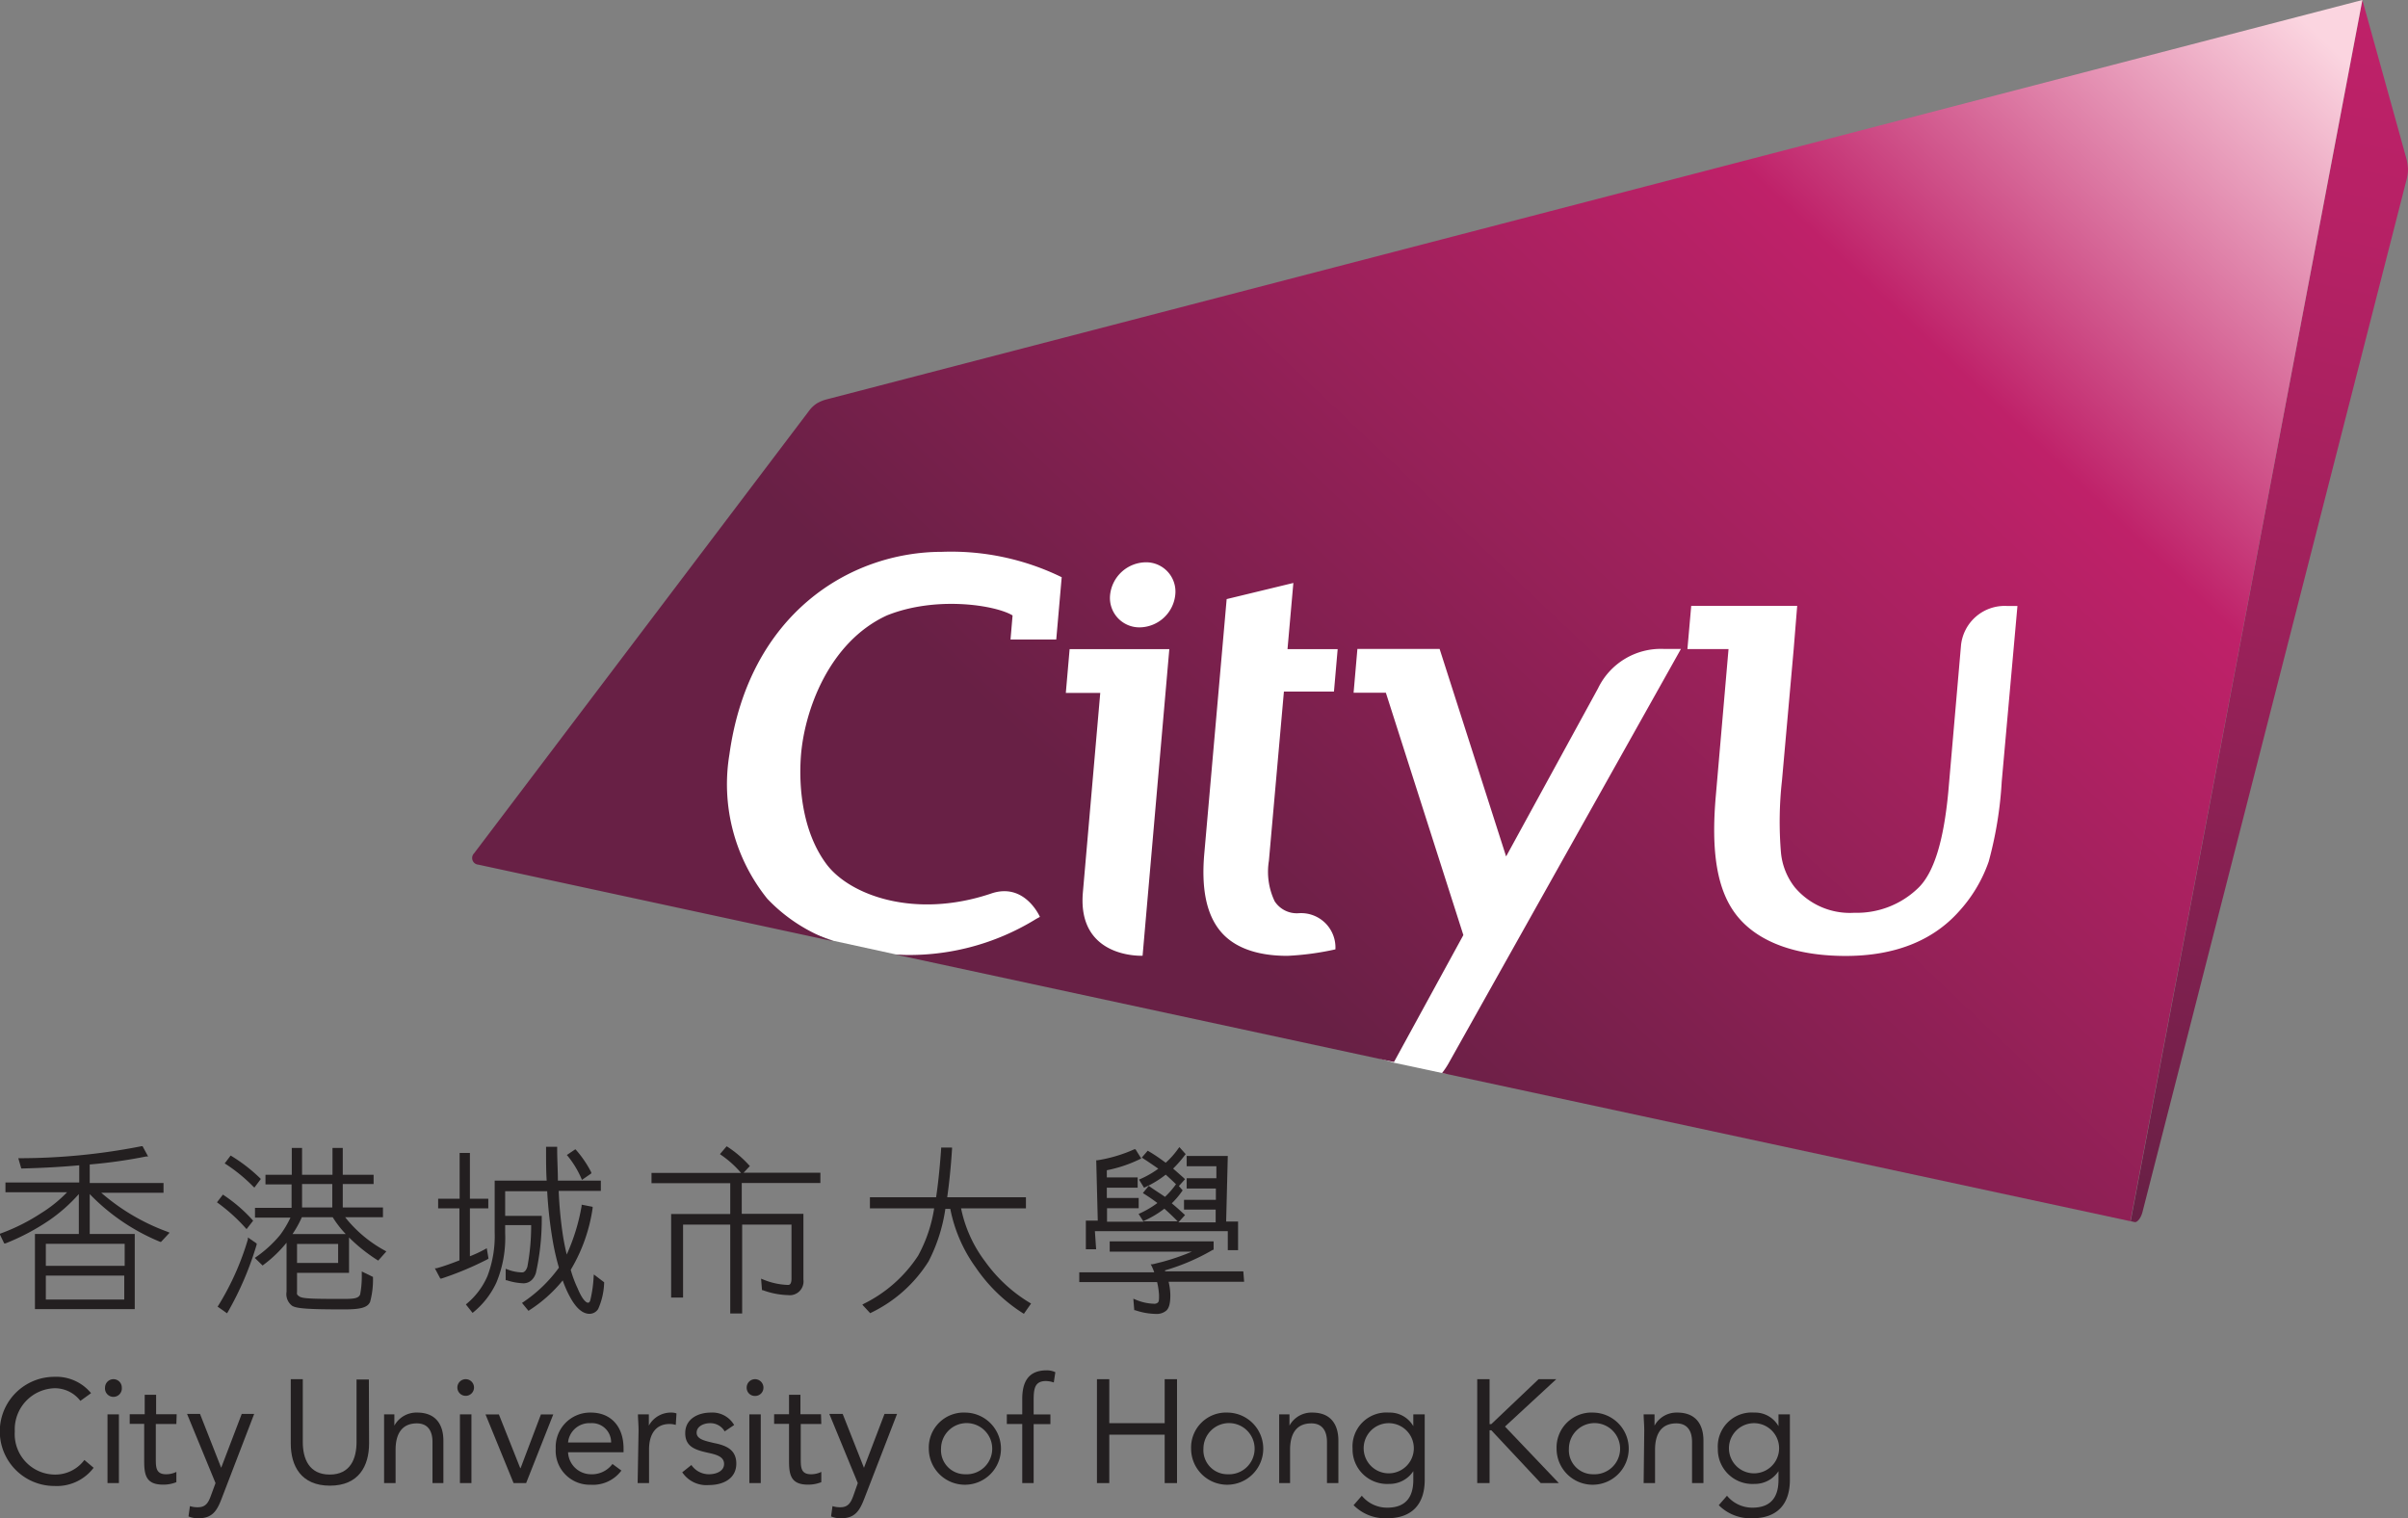 <svg xmlns="http://www.w3.org/2000/svg" xmlns:xlink="http://www.w3.org/1999/xlink" viewBox="0 0 234.29 147.72"><rect x="0" y="0" width="234.29" height="147.72" fill="#808080" stroke="none"/><defs><style>.a{fill:#231f20;}.b{fill:#fff;}.c{fill:url(#a);}.d{fill:url(#b);}</style><linearGradient id="a" x1="290.3" y1="35.22" x2="265.11" y2="152.76" gradientUnits="userSpaceOnUse"><stop offset="0" stop-color="#bf2169"/><stop offset="0.19" stop-color="#b62165"/><stop offset="0.49" stop-color="#9e215b"/><stop offset="0.88" stop-color="#76204b"/><stop offset="1" stop-color="#682045"/></linearGradient><linearGradient id="b" x1="276.68" y1="32.86" x2="182.58" y2="131.93" gradientUnits="userSpaceOnUse"><stop offset="0" stop-color="#fbd5e0"/><stop offset="0.35" stop-color="#bf2169"/><stop offset="1" stop-color="#682045"/></linearGradient></defs><title>logo-coloured-2019</title><path class="a" d="M64.36,171a3.13,3.13,0,0,0-2.53-1.23,4,4,0,0,0-3.85,4.2,3.93,3.93,0,0,0,3.85,4.2,3.53,3.53,0,0,0,2.92-1.42l.9.76a4.49,4.49,0,0,1-3.82,1.77,5.31,5.31,0,0,1,0-10.62,4.37,4.37,0,0,1,3.57,1.59Z" transform="translate(-56.54 -34.7)"/><path class="a" d="M92.45,175.14c0,2.19-1,4.11-3.81,4.11s-3.81-1.92-3.81-4.11v-6.25H86V175c0,1.63.61,3.17,2.62,3.17s2.61-1.54,2.61-3.17v-6.08h1.2Z" transform="translate(-56.54 -34.7)"/><path class="a" d="M67.58,168.89a.81.81,0,0,1,.81.81.82.82,0,1,1-1.63,0,.82.82,0,0,1,.82-.81M67,172.31h1.11V179H67Z" transform="translate(-56.54 -34.7)"/><path class="a" d="M73.7,173.25h-2v3.35c0,.85,0,1.54,1,1.54a2.24,2.24,0,0,0,1-.23l0,1a3.36,3.36,0,0,1-1.29.24c-1.59,0-1.84-.85-1.84-2.24v-3.67H69.16v-.94h1.46v-1.89h1.11v1.89h2Z" transform="translate(-56.54 -34.7)"/><path class="a" d="M78.1,180.52c-.43,1.13-.88,1.9-2.22,1.9a2.33,2.33,0,0,1-1-.18l.14-1a2.32,2.32,0,0,0,.79.11c.73,0,1-.44,1.24-1.1l.46-1.25-2.77-6.73H76l2.06,5.24h0l2-5.24h1.21Z" transform="translate(-56.54 -34.7)"/><path class="a" d="M93.91,173.9c0-.62,0-1.14,0-1.59h1c0,.36,0,.73,0,1.1h0a2.44,2.44,0,0,1,2.23-1.27c1.75,0,2.54,1.11,2.54,2.73V179H98.62v-4c0-1.11-.48-1.81-1.52-1.81-1.44,0-2.07,1-2.07,2.57V179H93.91Z" transform="translate(-56.54 -34.7)"/><path class="a" d="M101.85,168.89a.81.81,0,0,1,.81.81.81.81,0,1,1-1.62,0,.81.81,0,0,1,.81-.81m-.56,3.42h1.12V179h-1.12Z" transform="translate(-56.54 -34.7)"/><polygon class="a" points="51.19 144.3 49.97 144.3 47.24 137.62 48.54 137.62 50.62 142.85 50.65 142.85 52.63 137.62 53.83 137.62 51.19 144.3"/><path class="a" d="M123.81,177.24a2.06,2.06,0,0,0,1.71.9c.7,0,1.47-.3,1.47-1s-.72-.9-1.43-1.06c-1.27-.28-2.35-.55-2.35-1.94s1.25-2,2.49-2a2.44,2.44,0,0,1,2.27,1.21l-.92.62a1.61,1.61,0,0,0-1.42-.8c-.61,0-1.31.3-1.31.93s.8.79,1.68,1c1.19.23,2.18.65,2.18,2,0,1.51-1.34,2.09-2.66,2.09a2.83,2.83,0,0,1-2.6-1.24Z" transform="translate(-56.54 -34.7)"/><path class="a" d="M117,177.78a3.44,3.44,0,0,1-3,1.38,3.31,3.31,0,0,1-3.39-3.51,3.35,3.35,0,0,1,3.43-3.51c1.88,0,3.17,1.29,3.17,3.5V176h-5.4a2.24,2.24,0,0,0,2.19,2.14,2.49,2.49,0,0,0,2.13-1Zm-1-2.73a1.86,1.86,0,0,0-2-1.88,2.08,2.08,0,0,0-2.19,1.88Z" transform="translate(-56.54 -34.7)"/><path class="a" d="M118.67,173.9c0-.62-.06-1.14-.06-1.59h1.06c0,.36,0,.73,0,1.1h0a2.44,2.44,0,0,1,2.23-1.27,1.31,1.31,0,0,1,.46.08l-.07,1.12a2,2,0,0,0-.6-.09c-1.36,0-2,1-2,2.49V179h-1.11Z" transform="translate(-56.54 -34.7)"/><path class="a" d="M130,168.89a.82.82,0,0,1,.82.81.8.8,0,0,1-.82.82.79.79,0,0,1-.81-.82.81.81,0,0,1,.81-.81m-.55,3.42h1.11V179h-1.11Z" transform="translate(-56.54 -34.7)"/><path class="a" d="M136.45,173.25h-2v3.35c0,.85,0,1.54,1,1.54a2.27,2.27,0,0,0,1-.23l0,1a3.41,3.41,0,0,1-1.3.24c-1.58,0-1.84-.85-1.84-2.24v-3.67h-1.45v-.94h1.45v-1.89h1.11v1.89h2Z" transform="translate(-56.54 -34.7)"/><path class="a" d="M140.63,180.52c-.44,1.13-.88,1.9-2.23,1.9a2.26,2.26,0,0,1-1-.18l.14-1a2.3,2.3,0,0,0,.78.11c.73,0,1-.44,1.24-1.1L140,179l-2.77-6.73h1.3l2.07,5.24h0l2-5.24h1.22Z" transform="translate(-56.54 -34.7)"/><path class="a" d="M150.47,172.14a3.51,3.51,0,1,1-3.56,3.51,3.4,3.4,0,0,1,3.56-3.51m0,6a2.49,2.49,0,1,0-2.37-2.49,2.34,2.34,0,0,0,2.37,2.49" transform="translate(-56.54 -34.7)"/><path class="a" d="M156,173.25H154.5v-.94H156v-1.49c0-1.63.57-2.79,2.37-2.79a1.93,1.93,0,0,1,.85.18l-.15,1a2.54,2.54,0,0,0-.76-.14c-1.16,0-1.2.84-1.2,2v1.25h1.63v.94h-1.63V179H156Z" transform="translate(-56.54 -34.7)"/><polygon class="a" points="106.73 134.19 107.93 134.19 107.93 138.47 113.32 138.47 113.32 134.19 114.52 134.19 114.52 144.3 113.32 144.3 113.32 139.59 107.93 139.59 107.93 144.3 106.73 144.3 106.73 134.19"/><path class="a" d="M176,172.14a3.51,3.51,0,1,1-3.57,3.51,3.4,3.4,0,0,1,3.57-3.51m0,6a2.49,2.49,0,1,0-2.37-2.49,2.34,2.34,0,0,0,2.37,2.49" transform="translate(-56.54 -34.7)"/><path class="a" d="M181,173.9c0-.62,0-1.14,0-1.59h1c0,.36,0,.73,0,1.1h0a2.44,2.44,0,0,1,2.23-1.27c1.75,0,2.53,1.11,2.53,2.73V179h-1.11v-4c0-1.11-.48-1.81-1.52-1.81-1.45,0-2.07,1-2.07,2.57V179H181Z" transform="translate(-56.54 -34.7)"/><path class="a" d="M195.16,178.69c0,2.42-1.3,3.73-3.64,3.73a4.32,4.32,0,0,1-3.28-1.27l.8-.92a3.16,3.16,0,0,0,2.48,1.16c2,0,2.53-1.28,2.53-2.7v-.85h0a2.76,2.76,0,0,1-2.36,1.24,3.36,3.36,0,0,1-3.55-3.43,3.3,3.3,0,0,1,3.55-3.51,2.63,2.63,0,0,1,2.36,1.32h0v-1.15h1.11Zm-3.5-.64a2.44,2.44,0,0,0,0-4.88,2.44,2.44,0,0,0,0,4.88" transform="translate(-56.54 -34.7)"/><path class="a" d="M211.56,172.14a3.51,3.51,0,1,1-3.57,3.51,3.4,3.4,0,0,1,3.57-3.51m0,6a2.49,2.49,0,1,0-2.37-2.49,2.34,2.34,0,0,0,2.37,2.49" transform="translate(-56.54 -34.7)"/><path class="a" d="M216.52,173.9c0-.62-.06-1.14-.06-1.59h1.06c0,.36,0,.73,0,1.1h0a2.43,2.43,0,0,1,2.22-1.27c1.76,0,2.54,1.11,2.54,2.73V179h-1.11v-4c0-1.11-.48-1.81-1.53-1.81-1.44,0-2.07,1-2.07,2.57V179h-1.11Z" transform="translate(-56.54 -34.7)"/><path class="a" d="M230.69,178.69c0,2.42-1.29,3.73-3.64,3.73a4.35,4.35,0,0,1-3.28-1.27l.8-.92a3.19,3.19,0,0,0,2.48,1.16c2,0,2.53-1.28,2.53-2.7v-.85h0a2.74,2.74,0,0,1-2.35,1.24,3.36,3.36,0,0,1-3.55-3.43,3.3,3.3,0,0,1,3.55-3.51,2.61,2.61,0,0,1,2.35,1.32h0v-1.15h1.11Zm-3.49-.64a2.44,2.44,0,0,0,0-4.88,2.44,2.44,0,0,0,0,4.88" transform="translate(-56.54 -34.7)"/><polygon class="a" points="143.73 134.19 144.93 134.19 144.93 138.56 145.1 138.56 149.7 134.19 151.42 134.19 146.43 138.8 151.67 144.3 149.91 144.3 145.1 139.16 144.93 139.16 144.93 144.3 143.73 144.3 143.73 134.19"/><path class="a" d="M66.39,150.75h6.06v-.95H65.27V148a49.18,49.18,0,0,0,5.5-.78l.18,0-.54-1-.09,0a61.36,61.36,0,0,1-11.82,1.17h-.18l.29,1h.1c1.94-.05,3.8-.15,5.54-.31v1.67H57.07v.95h6a13.08,13.08,0,0,1-2.55,2.05,19.06,19.06,0,0,1-3.88,1.95l-.14.05.45.93.12,0a22,22,0,0,0,4.29-2.27,16,16,0,0,0,2.85-2.53v3.88H59.94v7.31h9.71v-7.31H65.27v-3.88a20.14,20.14,0,0,0,6.86,4.65l.08,0,.83-.89-.17-.08A20.54,20.54,0,0,1,66.39,150.75Zm2.24,8.06v2.33H61v-2.33ZM61,157.86v-2.14h7.67v2.14Z" transform="translate(-56.54 -34.7)"/><path class="a" d="M152.39,157.44a12.78,12.78,0,0,1-2.34-5.17h6.31v-1.08H148.7c.19-1.32.35-2.86.47-4.7v-.14h-1.06v.12c-.12,1.71-.28,3.33-.49,4.72h-6.44v1.08h6.25a14,14,0,0,1-1.57,4.62,13.37,13.37,0,0,1-5.27,4.66l-.15.09.77.83.09-.05a13.51,13.51,0,0,0,5.59-5,16.21,16.21,0,0,0,1.63-5.1H149a14.46,14.46,0,0,0,2.49,5.72,15.79,15.79,0,0,0,4.56,4.42l.11.07.7-1-.12-.07A14.59,14.59,0,0,1,152.39,157.44Z" transform="translate(-56.54 -34.7)"/><path class="a" d="M129.5,148.15l-.08-.08a10.7,10.7,0,0,0-2.08-1.78l-.1-.06-.65.76.12.09a9.92,9.92,0,0,1,1.93,1.74h-8.71v1h7.66v3h-5.75v8.13H123v-7.1h4.59v8.65h1.16v-8.65h4.8v5.25c0,.62-.25.62-.34.62a6.85,6.85,0,0,1-2.42-.53l-.2-.08.09,1.12.08,0a7.6,7.6,0,0,0,2.45.48,1.34,1.34,0,0,0,1.5-1.5V152.8h-6v-3h7.65v-1h-7.47Z" transform="translate(-56.54 -34.7)"/><path class="a" d="M81.18,150.15l.11.1.63-.84-.08-.08a15.77,15.77,0,0,0-2.76-2.14l-.1-.06-.58.77.12.07A15.82,15.82,0,0,1,81.18,150.15Z" transform="translate(-56.54 -34.7)"/><path class="a" d="M90.12,153.13H93.8v-.95H89.89V149.9h3V149h-3v-2.61h-1V149H85.93v-2.61h-1V149H82.37v.94h2.54v2.28H81.35v.95H84.8a9.72,9.72,0,0,1-1,1.68A11.65,11.65,0,0,1,81.46,157l-.13.09.76.74.09-.07a12.3,12.3,0,0,0,2.24-2.15v4.78a1.42,1.42,0,0,0,.53,1.35c.43.28,1.57.36,5.09.36,1.63,0,2.26-.19,2.51-.73a8.23,8.23,0,0,0,.28-2.35v-.08l-1.09-.53v.39a9.28,9.28,0,0,1-.16,1.85c-.15.37-.6.43-1.54.43-2.6,0-4,0-4.34-.22s-.26-.26-.26-.52v-1.8H90.5v-3.44a16.24,16.24,0,0,0,2.74,2.19l.1.06.79-.89-.14-.08A12.61,12.61,0,0,1,90.12,153.13Zm-4.68,4.45v-1.85h4v1.85Zm3.43-7.68v2.28H85.93V149.9ZM85,154.77a10.25,10.25,0,0,0,.91-1.64h3a10.17,10.17,0,0,0,1.27,1.64Z" transform="translate(-56.54 -34.7)"/><path class="a" d="M81.5,155.68l-.84-.58,0,.18a26.48,26.48,0,0,1-2.88,6.45l-.07.1.92.65.08-.13a30.83,30.83,0,0,0,2.81-6.58Z" transform="translate(-56.54 -34.7)"/><path class="a" d="M80.42,154.17l.11.12.64-.82-.08-.09A14.8,14.8,0,0,0,78.33,151l-.1-.07-.58.75.11.08A17,17,0,0,1,80.42,154.17Z" transform="translate(-56.54 -34.7)"/><path class="a" d="M163.07,154.49H176v1.85h1v-2.79h-1.16l.16-6.38H172v1h2.89l0,1.17H172v1h2.84l0,1.1h-3.1v.95h3.08l0,1.24h-3.63l.65-.71-.1-.09c-.41-.38-.79-.72-1.19-1.05a8.1,8.1,0,0,0,1-1.18l.06-.08-.37-.42.6-.67-.16-.15c-.33-.29-.66-.59-1-.88a11.1,11.1,0,0,0,1.15-1.32l.07-.09-.61-.68-.1.13a8,8,0,0,1-1.23,1.39c-.49-.36-1-.73-1.65-1.11l-.1-.06-.58.67.13.08c.57.37,1.05.7,1.48,1a9,9,0,0,1-1.74,1l-.14.06.49.79.11-.05a9.64,9.64,0,0,0,2-1.22c.35.31.7.64,1,.93l0,0a8.2,8.2,0,0,1-1.07,1.23c-.47-.33-1-.65-1.48-1l-.1-.07-.57.7.12.08c.4.25.83.54,1.29.89a9.3,9.3,0,0,1-1.69,1l-.14.06.49.76h-3.56l0-1.31h3.08v-1h-3.1v-1h3v-1h-3v-.7a13,13,0,0,0,3.22-1.08l.13-.06-.56-.9-.11,0a14.09,14.09,0,0,1-3.59,1.07l-.12,0,.15,5.87h-1.16v2.79h1Zm4.76-1a9.56,9.56,0,0,0,2-1.19c.48.43.86.79,1.22,1.16l.07.07h-3.34Z" transform="translate(-56.54 -34.7)"/><path class="a" d="M177.51,158.4H169.9v0l0-.1a20.65,20.65,0,0,0,4.65-2l.07,0v-.82H164.51v1h8a22.2,22.2,0,0,1-2.9,1h0l-.25.06h0l-.47.12-.23.05-.16,0,.08.15a4.81,4.81,0,0,1,.26.63h-7.29v.95h7.57a6.77,6.77,0,0,1,.19,1.28c0,.45,0,.65-.15.74a.5.5,0,0,1-.34.09,4.84,4.84,0,0,1-1.81-.41l-.2-.08.09,1.12.09,0a6.54,6.54,0,0,0,2,.36,1.45,1.45,0,0,0,1-.3c.3-.25.42-.72.42-1.55a6,6,0,0,0-.17-1.28h7.35Z" transform="translate(-56.54 -34.7)"/><path class="a" d="M104.07,157.15l-.17-1-.16.09a12.24,12.24,0,0,1-1.48.69v-4.66h1.79v-.94h-1.79v-4.45h-1v4.45H99.17v.94h2.07v5.06c-.73.28-1.41.54-2.23.77l-.16,0,.53,1,.11,0a30.8,30.8,0,0,0,4.49-1.88Z" transform="translate(-56.54 -34.7)"/><path class="a" d="M114.3,158.9a12.21,12.21,0,0,1-.33,2.32c-.07.23-.19.23-.22.23-.2,0-.58-.36-1-1.38a11.33,11.33,0,0,1-.68-1.82h0a16.14,16.14,0,0,0,2.13-6l0-.13-1.07-.21,0,.13a19.35,19.35,0,0,1-1.45,4.72c-.13-.55-.26-1.17-.36-1.79a39.36,39.36,0,0,1-.42-4.4H115v-1h-4.18c0-1-.07-2-.07-3.16v-.13h-1.08v.13c0,1.27,0,2.25.06,3.16h-5.06v5a11,11,0,0,1-.7,4.28,7.16,7.16,0,0,1-2,2.68l-.1.09.65.82.11-.09a8.12,8.12,0,0,0,2.22-2.89,11.34,11.34,0,0,0,.84-4.79v-.77h2.53a21.53,21.53,0,0,1-.37,4.06c-.18.54-.44.54-.52.54a4.09,4.09,0,0,1-1.42-.29l-.17-.06v1.11l.09,0a5.9,5.9,0,0,0,1.64.3c.54,0,1-.34,1.21-1a24.12,24.12,0,0,0,.57-5.5V153h-3.56v-2.4h4.09a41.71,41.71,0,0,0,.57,5,24.24,24.24,0,0,0,.57,2.44,13.74,13.74,0,0,1-3.47,3.35l-.12.08.63.77.1-.07a13.7,13.7,0,0,0,3.23-2.89,10.88,10.88,0,0,0,.72,1.63c.55,1,1.12,1.53,1.73,1.61a1,1,0,0,0,1-.46,6.75,6.75,0,0,0,.58-2.52v-.08l-1-.76Z" transform="translate(-56.54 -34.7)"/><path class="a" d="M113.1,149.35l.06.15.91-.63,0-.1a10.5,10.5,0,0,0-1.47-2.17l-.08-.08-.83.56.1.11A9.43,9.43,0,0,1,113.1,149.35Z" transform="translate(-56.54 -34.7)"/><path class="b" d="M286.06,35.05,137,73.8a3.65,3.65,0,0,0-.89.38,2.88,2.88,0,0,0-.71.69L103.08,117.6a.75.75,0,0,0-.12.45.57.57,0,0,0,.4.53l32.39,7,1.9.66,6,1.31,4.14.57L188.51,137l3.66,1.1,4.68,1,3.2.4,63.56,13.73Z" transform="translate(-56.54 -34.7)"/><path class="c" d="M290.66,50.08a4.72,4.72,0,0,1,.17,1.14,4.13,4.13,0,0,1-.15,1L265,152.61c-.15.59-.48,1-.73,1l-.42-.09L286.39,34.7Z" transform="translate(-56.54 -34.7)"/><path class="d" d="M263.82,153.52,286.39,34.7,137,73.55a3.69,3.69,0,0,0-1,.41,3,3,0,0,0-.78.76l-32.55,43a.65.65,0,0,0,.42,1.11l34.56,7.46a16.14,16.14,0,0,1-6.45-4.14,17.76,17.76,0,0,1-3.69-14.05c1.88-13.61,11.66-19.71,20.7-19.71a24.48,24.48,0,0,1,11.63,2.47l-.53,6.06h-4.45l.2-2.34c-1.63-1-7.44-1.93-12.23,0-5.63,2.59-8.05,9.27-8.37,13.76-.22,3.2.23,7.39,2.48,10.42s8.57,5.38,16,2.89c3.3-1.16,4.78,2.26,4.78,2.26l-.35.19a23.47,23.47,0,0,1-13.67,3.48l48.47,10.45,6.75-12.35-7.54-23.58h-3.14l.37-4.26h8l6.47,20.19,8.94-16.35a6.78,6.78,0,0,1,6.43-3.84h1.64L197.57,138a7.75,7.75,0,0,1-.72,1.1ZM160.61,97.86h9.7l-2.6,29.83s-6.37.32-5.81-6.16l1.69-19.41h-3.35Zm10.28-5.29a3.53,3.53,0,0,1-3.44,3.17,2.86,2.86,0,0,1-2.9-3.17A3.54,3.54,0,0,1,168,89.41,2.85,2.85,0,0,1,170.89,92.57Zm5,.42,6.49-1.57-.57,6.44h4.88l-.36,4.13h-4.87L180,118.45a6.67,6.67,0,0,0,.56,3.94,2.57,2.57,0,0,0,2.38,1.16,3.34,3.34,0,0,1,3.53,3.52,27.26,27.26,0,0,1-4.67.63c-3,0-5.25-.82-6.57-2.46s-1.81-4.11-1.52-7.45Zm75.41,17.77a37.52,37.52,0,0,1-1.27,7.78,14,14,0,0,1-2.91,4.86c-2.56,2.86-6.28,4.31-11,4.31s-8.4-1.28-10.49-3.8-2.61-6.44-2.15-11.75l1.24-14.31h-4l.37-4.2H231.4l-.34,4.2-1.14,12.79a36.21,36.21,0,0,0-.1,7,6.44,6.44,0,0,0,1.33,3.37,7,7,0,0,0,5.81,2.5,8.57,8.57,0,0,0,6.14-2.34c1.59-1.46,2.55-4.62,3-9.4l1.24-14.29a4.27,4.27,0,0,1,4.49-3.82h1Z" transform="translate(-56.54 -34.7)"/></svg>